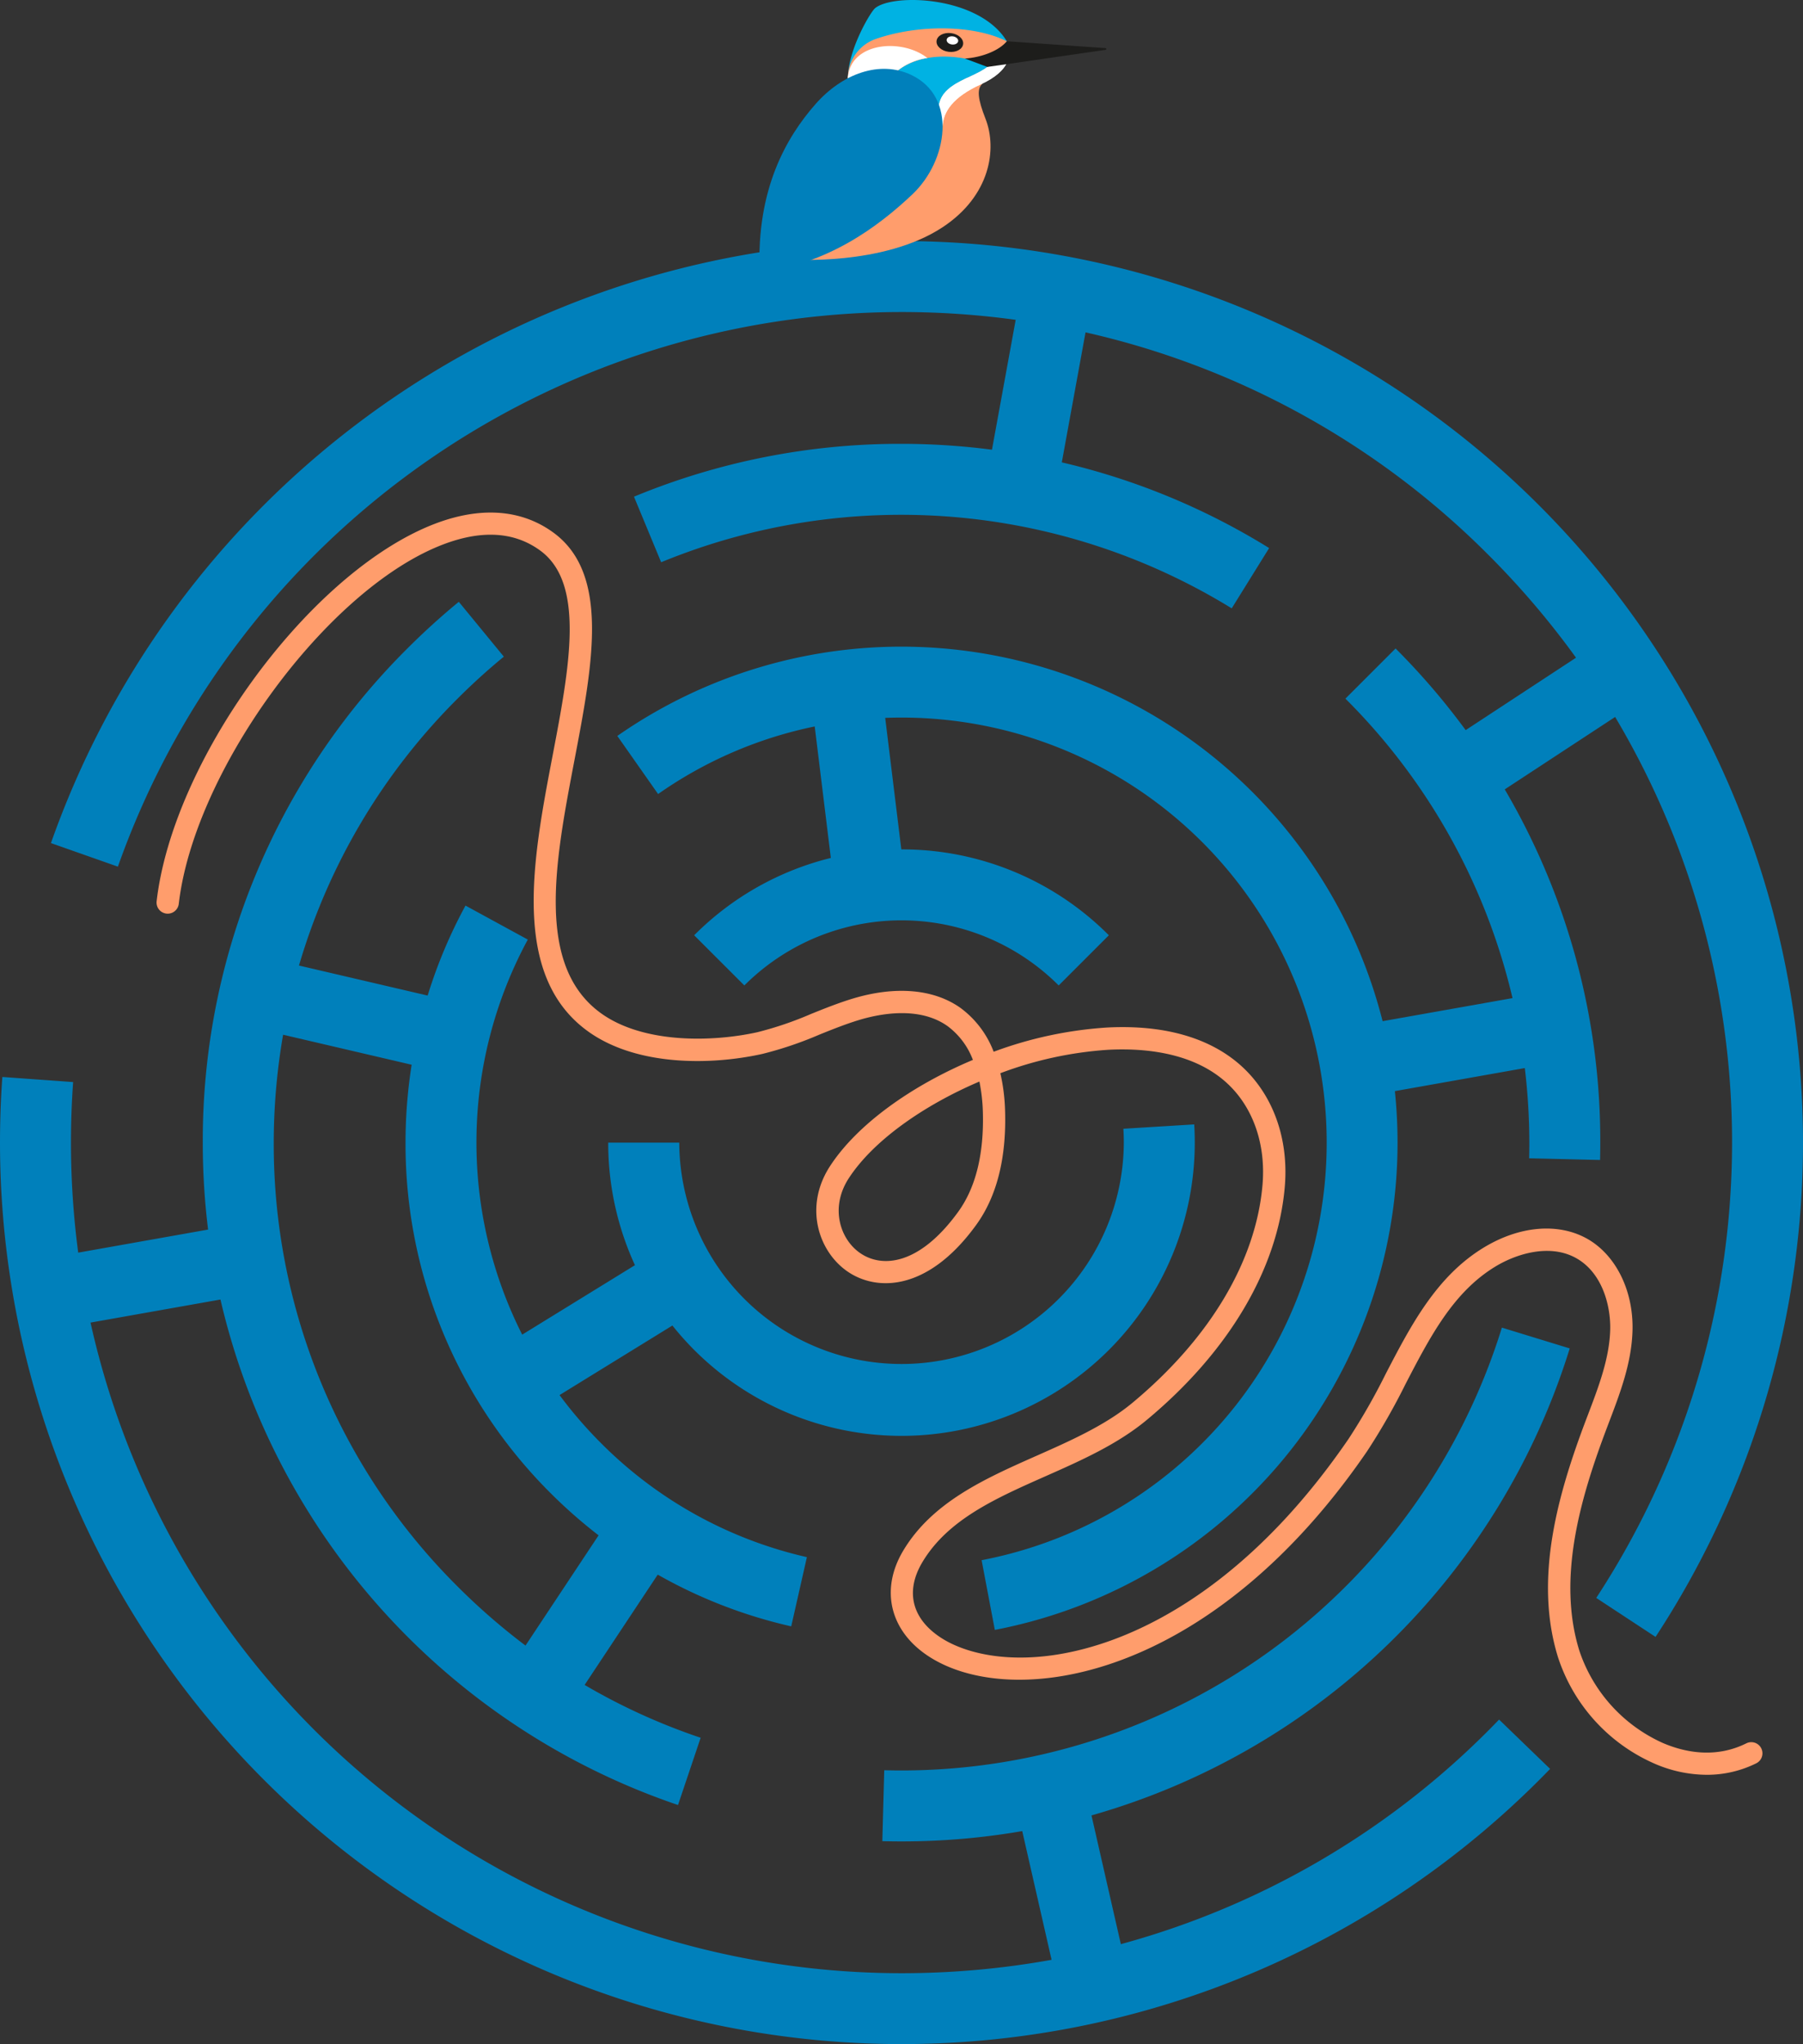 <?xml version="1.0" encoding="UTF-8"?> <svg xmlns="http://www.w3.org/2000/svg" width="481.064" height="545.38" viewBox="0 0 481.064 545.38"><rect x="0" y="0" width="481.064" height="545.38" fill="#333333" stroke="none"/><g id="Illustratie_doolhof" transform="translate(0 0)"><path id="Path_389" data-name="Path 389" d="M233.015,321.617a47.371,47.371,0,0,1,.926,8.206c.306,11.178-1.917,20.118-6.6,26.568-10.333,14.247-20.271,15.028-26.125,11-5.444-3.737-8.086-12.225-3.076-19.94,6.443-9.938,19.731-19.369,34.871-25.835M427.047,506.572a29.555,29.555,0,0,0,13.216-3.052,2.975,2.975,0,1,0-2.642-5.331c-8.44,4.18-16.727,2.263-22.2-.08a41.3,41.3,0,0,1-22.348-24.692c-6-19.4.379-40.976,7.409-59.531l.548-1.45c2.948-7.747,6-15.761,6.241-24.354.306-10.776-4.566-20.464-12.41-24.7-7.7-4.147-17.927-3.189-27.35,2.569-12.6,7.683-19.417,20.818-26.013,33.51a169.464,169.464,0,0,1-9.954,17.444c-23.105,33.752-47.024,47.821-63.018,53.684-21.011,7.7-37.328,4.8-45.6-.475-7.908-5.05-9.785-12.418-5.154-20.222,6.781-11.4,19.489-17.041,32.947-23,9.382-4.156,19.087-8.464,26.915-14.963,21.889-18.185,34.984-40.291,36.861-62.229.926-10.816-1.925-20.923-8.029-28.469-8.166-10.1-21.777-14.947-39.389-14.029a106.189,106.189,0,0,0-30.257,6.467,25.929,25.929,0,0,0-8.891-11.726c-7.119-5.033-17.331-5.9-28.735-2.448-3.8,1.152-7.49,2.633-11.057,4.067a92.917,92.917,0,0,1-14.351,4.888c-12.233,2.706-30.49,3.02-41.693-5.025-17.613-12.652-12.282-40.541-7.135-67.5,4.88-25.554,9.487-49.682-5.557-60.731-9.092-6.676-20.907-7.151-34.163-1.369-32.6,14.222-67.472,62.68-71.756,99.726a2.975,2.975,0,0,0,5.911.676c4-34.654,37.795-81.686,68.221-94.958,11.363-4.953,20.875-4.719,28.26.709,12.016,8.827,7.756,31.167,3.238,54.82-5.243,27.462-11.186,58.589,9.511,73.455,12.781,9.181,32.375,9.117,46.452,6a98.753,98.753,0,0,0,15.277-5.17c3.447-1.385,7.015-2.819,10.558-3.89,5.573-1.683,16.042-3.721,23.58,1.611a19.975,19.975,0,0,1,6.789,9.036c-16.469,6.918-30.917,17.25-38.141,28.372-6.99,10.767-3.092,22.735,4.7,28.09s21.454,5.307,34.308-12.418c5.468-7.538,8.07-17.7,7.723-30.224a50.871,50.871,0,0,0-1.264-10.268,100.028,100.028,0,0,1,28.767-6.249c10.888-.564,25.707,1.023,34.453,11.83,5.13,6.346,7.522,14.947,6.725,24.217-1.748,20.343-14.077,41-34.735,58.162-7.184,5.968-16.51,10.1-25.521,14.093-13.715,6.08-27.9,12.362-35.645,25.4-6.217,10.461-3.447,21.567,7.063,28.276,6.024,3.85,14.279,6.088,23.943,6.088,25.964,0,62.14-16.187,92.792-60.948a173.173,173.173,0,0,0,10.325-18.064c6.507-12.523,12.652-24.354,23.83-31.175,5.871-3.584,14.585-6.1,21.43-2.408,7.151,3.85,9.471,12.8,9.286,19.288-.217,7.586-3.084,15.116-5.855,22.4l-.556,1.458c-7.385,19.5-14.061,42.281-7.53,63.4a46.817,46.817,0,0,0,25.69,28.4,35.247,35.247,0,0,0,13.973,3.012" transform="translate(28.303 -33.061)" fill="#ff9d6c"></path><path id="Path_390" data-name="Path 390" d="M31.457,246.776l-17.863-6.29A240.572,240.572,0,1,1,441.723,452.275l-15.825-10.4a221.985,221.985,0,0,0,5.041-235.04l-29.451,19.32a185.275,185.275,0,0,1,25.489,94.233c0,1.554-.016,3.1-.056,4.647L408,324.58q.048-2.09.048-4.18a169.759,169.759,0,0,0-1.208-19.892l-34.67,6.153a134.02,134.02,0,0,1,.717,13.739A132.422,132.422,0,0,1,265.434,450.407l-3.527-18.6A113.417,113.417,0,0,0,240.54,207c-1.458,0-2.907.024-4.357.081l4.3,35.089h.056a77.745,77.745,0,0,1,55.319,22.912l-13.385,13.385a59.3,59.3,0,0,0-83.869,0l-13.393-13.385a77.656,77.656,0,0,1,36.466-20.633l-4.3-35.081A111.848,111.848,0,0,0,175.589,227.4L164.709,211.9a132.459,132.459,0,0,1,204.187,76.1l34.662-6.153a166.405,166.405,0,0,0-44.584-79.9l13.385-13.385a188.628,188.628,0,0,1,18.7,21.785l29.443-19.32A224.7,224.7,0,0,0,397.228,163.7a220.169,220.169,0,0,0-107.594-59.475l-6.33,34.686a184.4,184.4,0,0,1,55.319,22.864l-9.986,16.083a168.305,168.305,0,0,0-152.234-12.3l-7.248-17.492a185.545,185.545,0,0,1,71.386-14.1,187.828,187.828,0,0,1,24.128,1.57L271,100.879A224.73,224.73,0,0,0,240.54,98.8,221.917,221.917,0,0,0,31.457,246.776m41.58,73.617A166.389,166.389,0,0,0,122.1,438.834a171.879,171.879,0,0,0,18.112,15.752l19.5-29.411a133.973,133.973,0,0,1-12.749-11.2A131.446,131.446,0,0,1,108.2,320.4a133.541,133.541,0,0,1,1.635-20.778l-34.3-8.005a169.664,169.664,0,0,0-2.5,28.775M0,320.392c0-5.831.209-11.726.628-17.508l18.885,1.361c-.387,5.339-.58,10.767-.58,16.147a224.658,224.658,0,0,0,1.933,29.363L55.521,343.6A189.673,189.673,0,0,1,54.1,320.384a185.206,185.206,0,0,1,54.6-131.827c4.365-4.365,8.98-8.553,13.715-12.443l12.016,14.633c-4.26,3.5-8.416,7.272-12.346,11.2a166.612,166.612,0,0,0-42.313,71.209l34.332,8.013a130.627,130.627,0,0,1,10.1-24.007l16.622,9.068a113.752,113.752,0,0,0-1.5,105.4L169.412,353.1a77.966,77.966,0,0,1-7.127-32.7h18.95a59.306,59.306,0,0,0,118.611,0c0-1.232-.04-2.48-.113-3.7l18.9-1.16c.1,1.611.145,3.246.145,4.864a78.233,78.233,0,0,1-133.55,55.319,79.292,79.292,0,0,1-5.823-6.523l-30.112,18.555a114.725,114.725,0,0,0,11.073,12.829,112.839,112.839,0,0,0,54.924,30.41l-4.18,18.467a130.868,130.868,0,0,1-35.62-13.8l-19.505,29.427a165.189,165.189,0,0,0,30.957,14.093l-6.04,17.943A187.044,187.044,0,0,1,58.822,362.262l-34.67,6.153A221.768,221.768,0,0,0,240.556,542a225,225,0,0,0,40.018-3.576l-7.828-34.34a188.815,188.815,0,0,1-32.182,2.754c-1.715,0-3.447-.024-5.146-.064l.507-18.926c1.538.04,3.084.064,4.639.064A167.789,167.789,0,0,0,400.723,369.76l18.1,5.549A187.089,187.089,0,0,1,291.221,499.9l7.836,34.348a220,220,0,0,0,100.918-59.918l13.618,13.159A240.574,240.574,0,0,1,0,320.392" transform="translate(0 -15.552)" fill="#0080bb"></path><path id="Path_391" data-name="Path 391" d="M320.981,27.19c-1.74,1.409-1.264,4.341.733,9.455,3.117,7.973,1.345,20.488-11.468,28.928-15.865,10.445-40.565,8.585-40.565,8.585l-.507-19.908,24.668-24.523,24.958-4.4Z" transform="translate(-58.761 -4.938)" fill="#ff9d6c"></path><path id="Path_392" data-name="Path 392" d="M264,21.25c-.008.008-.008.016-.008.032s-.016.016-.016.024A.12.12,0,0,1,264,21.25" transform="translate(4.466 -4.144)" fill="#00b2e3"></path><path id="Path_393" data-name="Path 393" d="M263.005,20.925c4.7,2.456,13.328-2.142,13.328-2.142a16.464,16.464,0,0,1,7.828-3.286h0c-6.66-5.307-20.432-4.309-21.189,5.243.056-7.522,6.032-17.556,7.248-18.547,4.9-4.011,27.792-3.27,35.153,8.827a6.692,6.692,0,0,1,.193,5.259l-5.388,1.595c-4.687,3.785-16.534,4.687-11.943,16.01-6.282,5.1-23.878-3.511-25.127-11.106a11.525,11.525,0,0,1-.129-1.925c-.008.024.008.048.024.072" transform="translate(-36.736 -0.009)" fill="#00b2e3"></path><path id="Path_394" data-name="Path 394" d="M311.323,18.457h0a16.559,16.559,0,0,0-7.828,3.286s-8.625,4.6-13.328,2.142c-.016-.032-.04-.064-.056-.1.676-9.64,14.52-10.647,21.213-5.331" transform="translate(-63.897 -2.978)" fill="#fff"></path><path id="Path_395" data-name="Path 395" d="M276.466,21.791,281.9,20.18c-.886,2.287-3.181,4.429-7.216,6.274-7.361,3.366-10.051,7.264-10.172,11.347-4.582-11.323,7.264-12.225,11.951-16.01" transform="translate(-13.03 -3.935)" fill="#fff"></path><path id="Path_396" data-name="Path 396" d="M277.175,20.612s-8.7,4.639-13.385,2.118v-.072A11.131,11.131,0,0,1,271.344,12.2c11.291-3.874,26-3.777,34.855.644-1.868,3.664-5.67,5.114-11.178,4.615-12.04-2.166-17.846,3.149-17.846,3.149" transform="translate(-37.577 -1.839)" fill="#ff9d6c"></path><path id="Path_397" data-name="Path 397" d="M311.323,18.457h0a16.559,16.559,0,0,0-7.828,3.286s-8.625,4.6-13.328,2.142c-.016-.032-.04-.064-.056-.1.676-9.64,14.52-10.647,21.213-5.331" transform="translate(-63.897 -2.978)" fill="#fff"></path><path id="Path_398" data-name="Path 398" d="M276.466,21.791,281.9,20.18c-.886,2.287-3.181,4.429-7.216,6.274-7.361,3.366-10.051,7.264-10.172,11.347-4.582-11.323,7.264-12.225,11.951-16.01" transform="translate(-13.03 -3.935)" fill="#fff"></path><path id="Path_399" data-name="Path 399" d="M278.247,13.04c-.169,1.377,1.289,2.69,3.246,2.923s3.68-.693,3.841-2.07-1.289-2.69-3.246-2.923-3.68.685-3.841,2.07" transform="translate(-28.356 -2.135)" fill="#1d1d1b"></path><path id="Path_400" data-name="Path 400" d="M279.889,12.949c-.072.6.556,1.168,1.409,1.272s1.595-.3,1.667-.894-.556-1.168-1.409-1.272-1.595.29-1.667.894" transform="translate(-27.308 -2.35)" fill="#fff"></path><path id="Path_401" data-name="Path 401" d="M268.341,15.506,242,13.67c-2.07,2.529-6.708,4.317-11.178,4.615l5.984,2.239,31.553-4.558a.2.2,0,0,0,.137-.081c.016-.016.016-.032.024-.056s.024-.032.024-.048h-.008a.212.212,0,0,0-.193-.274" transform="translate(26.633 -2.668)" fill="#1d1d1b"></path><path id="Path_402" data-name="Path 402" d="M325.538,24.422c12.451,5.871,9.761,22.952.362,31.859-9.229,8.754-22.856,18.781-40.767,20.754-.918-22.244,7.224-36.047,14.826-44.729,7.208-8.239,17.21-11.83,25.578-7.884" transform="translate(-82.444 -4.449)" fill="#0080bb"></path></g></svg> 